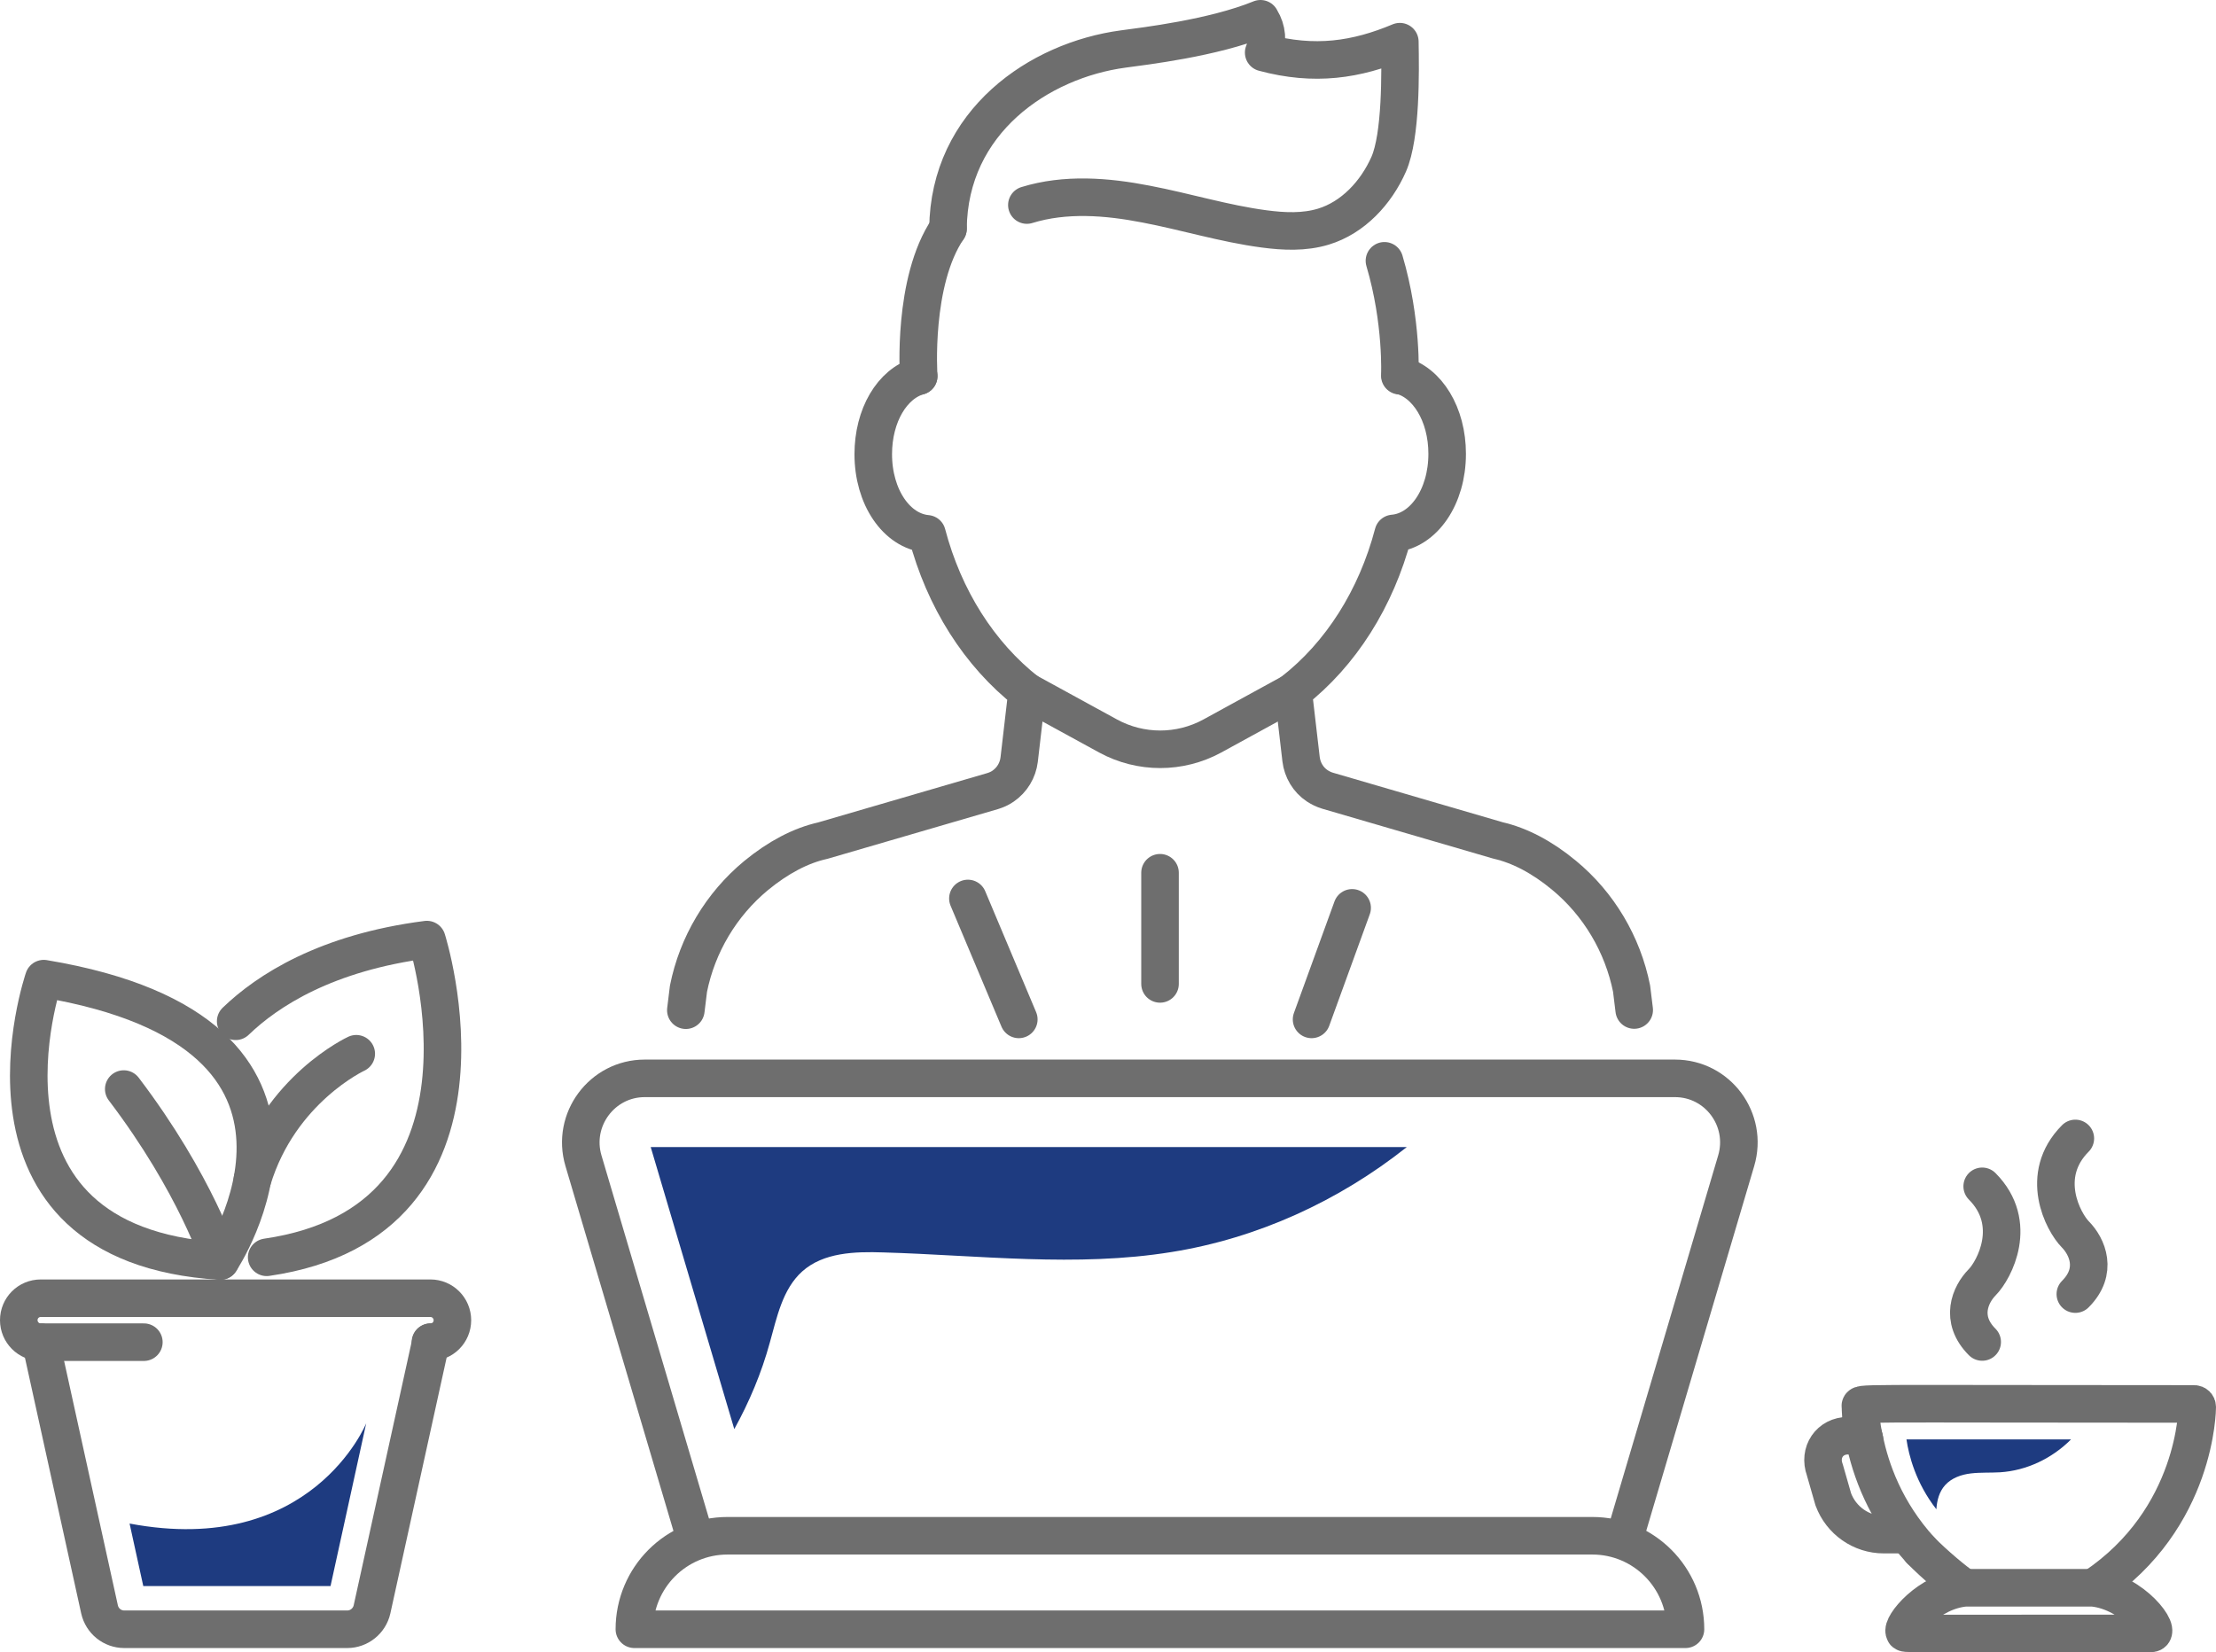 <?xml version="1.0" encoding="UTF-8"?>
<svg id="_レイヤー_2" data-name="レイヤー_2" xmlns="http://www.w3.org/2000/svg" viewBox="0 0 118 88">
  <defs>
    <style>
      .cls-1 {
        fill: none;
        stroke: #6e6e6e;
        stroke-linecap: round;
        stroke-linejoin: round;
        stroke-width: 2px;
      }

      .cls-2 {
        fill: #1e3b80;
      }
    </style>
  </defs>
  <g id="_レイヤー_1-2" data-name="レイヤー_1">
    <g id="rcrt_x5F_system_x5F_pic04">
      <g>
        <g>
          <path class="cls-1" d="M11.73,67.16s8.09-12.12-9.4-15.04c0,0-4.86,14.16,9.4,15.04Z"/>
          <path class="cls-1" d="M14.2,66.96c13.3-1.93,8.53-16.92,8.53-16.92-5.36.69-8.48,2.71-10.18,4.35"/>
          <path class="cls-1" d="M11.73,67.16s-1.28-4.08-5.14-9.16"/>
          <path class="cls-1" d="M18.97,56.12s-4.07,1.88-5.53,6.71"/>
        </g>
        <path class="cls-1" d="M2.17,71.48l3.13,14.23c.14.62.68,1.06,1.32,1.06h11.87c.63,0,1.18-.44,1.32-1.06l3.13-14.23"/>
        <path class="cls-1" d="M7.66,71.48H2.17c-.65,0-1.17-.53-1.17-1.17h0c0-.65.52-1.17,1.17-1.17h20.75c.65,0,1.17.53,1.17,1.17h0c0,.65-.52,1.17-1.17,1.17"/>
        <path class="cls-2" d="M6.9,81.14h0l.73,3.33h9.97l1.9-8.67s-2.91,7.17-12.6,5.34Z"/>
      </g>
      <g>
        <g>
          <line class="cls-1" x1="61.77" y1="52.4" x2="61.77" y2="46.48"/>
          <line class="cls-1" x1="54.25" y1="54.29" x2="51.54" y2="47.85"/>
          <line class="cls-1" x1="69.84" y1="54.29" x2="72" y2="48.35"/>
        </g>
        <g>
          <g>
            <path class="cls-1" d="M87.02,53.79l-.14-1.14c-.47-2.35-1.74-4.5-3.59-6.03-1.18-.98-2.38-1.6-3.52-1.86l-9.08-2.65c-.2-.06-.38-.15-.55-.26-.48-.32-.79-.84-.86-1.42l-.42-3.61c2.54-1.98,4.42-4.95,5.33-8.41,1.62-.14,2.87-1.95,2.87-4.24,0-2.11-1.06-3.82-2.5-4.18"/>
            <path class="cls-1" d="M48.92,20.03c-1.41.4-2.42,2.09-2.42,4.16,0,2.28,1.24,4.09,2.86,4.24.91,3.46,2.79,6.42,5.33,8.41l-.42,3.61c-.07.58-.38,1.09-.86,1.42-.17.12-.36.2-.55.26l-9.05,2.64c-1.17.26-2.37.89-3.55,1.86-1.86,1.54-3.13,3.68-3.6,6.03l-.14,1.14"/>
          </g>
          <path class="cls-1" d="M50.48,12.18c-1.91,2.81-1.56,7.85-1.56,7.85"/>
          <path class="cls-1" d="M74.54,20.01s.14-2.88-.82-6.12"/>
          <path class="cls-1" d="M50.48,12.18c.05-5.71,4.85-8.97,9.33-9.57,1.1-.15,4.79-.58,7.31-1.61l.02.04c.33.53.39,1.19.15,1.76h0c2.71.73,4.94.39,7.25-.58.03,1.66.07,5-.59,6.52-.67,1.52-1.9,2.85-3.48,3.33-1.02.31-2.11.26-3.16.12-2.12-.28-4.18-.92-6.28-1.32-2.1-.41-4.31-.58-6.35.05"/>
        </g>
        <path class="cls-1" d="M89.75,86.77h-55.97c0-2.75,2.22-4.98,4.96-4.98h46.05c2.74,0,4.96,2.23,4.96,4.98h0Z"/>
        <path class="cls-1" d="M86.54,81.79l5.91-19.97c.65-2.19-.98-4.39-3.26-4.39h-54.86c-2.27,0-3.91,2.2-3.26,4.39l5.91,19.97"/>
        <path class="cls-1" d="M54.68,36.83l4.33,2.37c1.73.94,3.81.94,5.54,0l4.31-2.36"/>
        <path class="cls-2" d="M34.65,61.09l4.45,15.02c.8-1.45,1.45-2.99,1.89-4.6.38-1.36.68-2.86,1.73-3.8,1.13-1.01,2.8-1.06,4.31-1.01,5.12.15,10.29.8,15.35-.02,4.57-.73,8.9-2.71,12.53-5.59h-40.26Z"/>
      </g>
      <g>
        <g>
          <path class="cls-1" d="M104.64,84.56h6.8c2.18.22,3.73,2.43,3.09,2.43-13.86,0-13.05.04-13.12-.07-.2-.32,1.28-2.19,3.24-2.36Z"/>
          <path class="cls-1" d="M99.28,76.66c.32,1.59,1.1,3.83,2.99,5.9"/>
          <path class="cls-1" d="M104.56,84.53c-.45-.3-1.54-1.2-2.29-1.97"/>
          <path class="cls-1" d="M99.28,76.66c-.21-.82-.21-1.72-.21-1.73,0-.24-.93-.16,17.77-.16.09,0,.16.07.16.16,0,.06-.02,5.94-5.49,9.6"/>
          <path class="cls-1" d="M99.23,76.46h-.82c-.98,0-1.58.89-1.24,1.82l.45,1.57c.42,1.13,1.49,1.88,2.69,1.88h1.05"/>
        </g>
        <path class="cls-2" d="M101.52,76.67c.12.83.49,2.3,1.59,3.71.03-.47.15-.93.46-1.28.35-.39.87-.57,1.38-.63.51-.06,1.04-.03,1.55-.06,1.42-.09,2.77-.74,3.78-1.75-.57,0-1.23,0-2.01,0-1.65,0-3.84,0-6.76,0Z"/>
        <path class="cls-1" d="M105.55,63.18c1.97,1.98.64,4.46,0,5.11s-1.22,1.96,0,3.18"/>
        <path class="cls-1" d="M110.51,60.63c-1.97,1.98-.64,4.46,0,5.11s1.22,1.96,0,3.18"/>
      </g>
    </g>
  </g>
</svg>